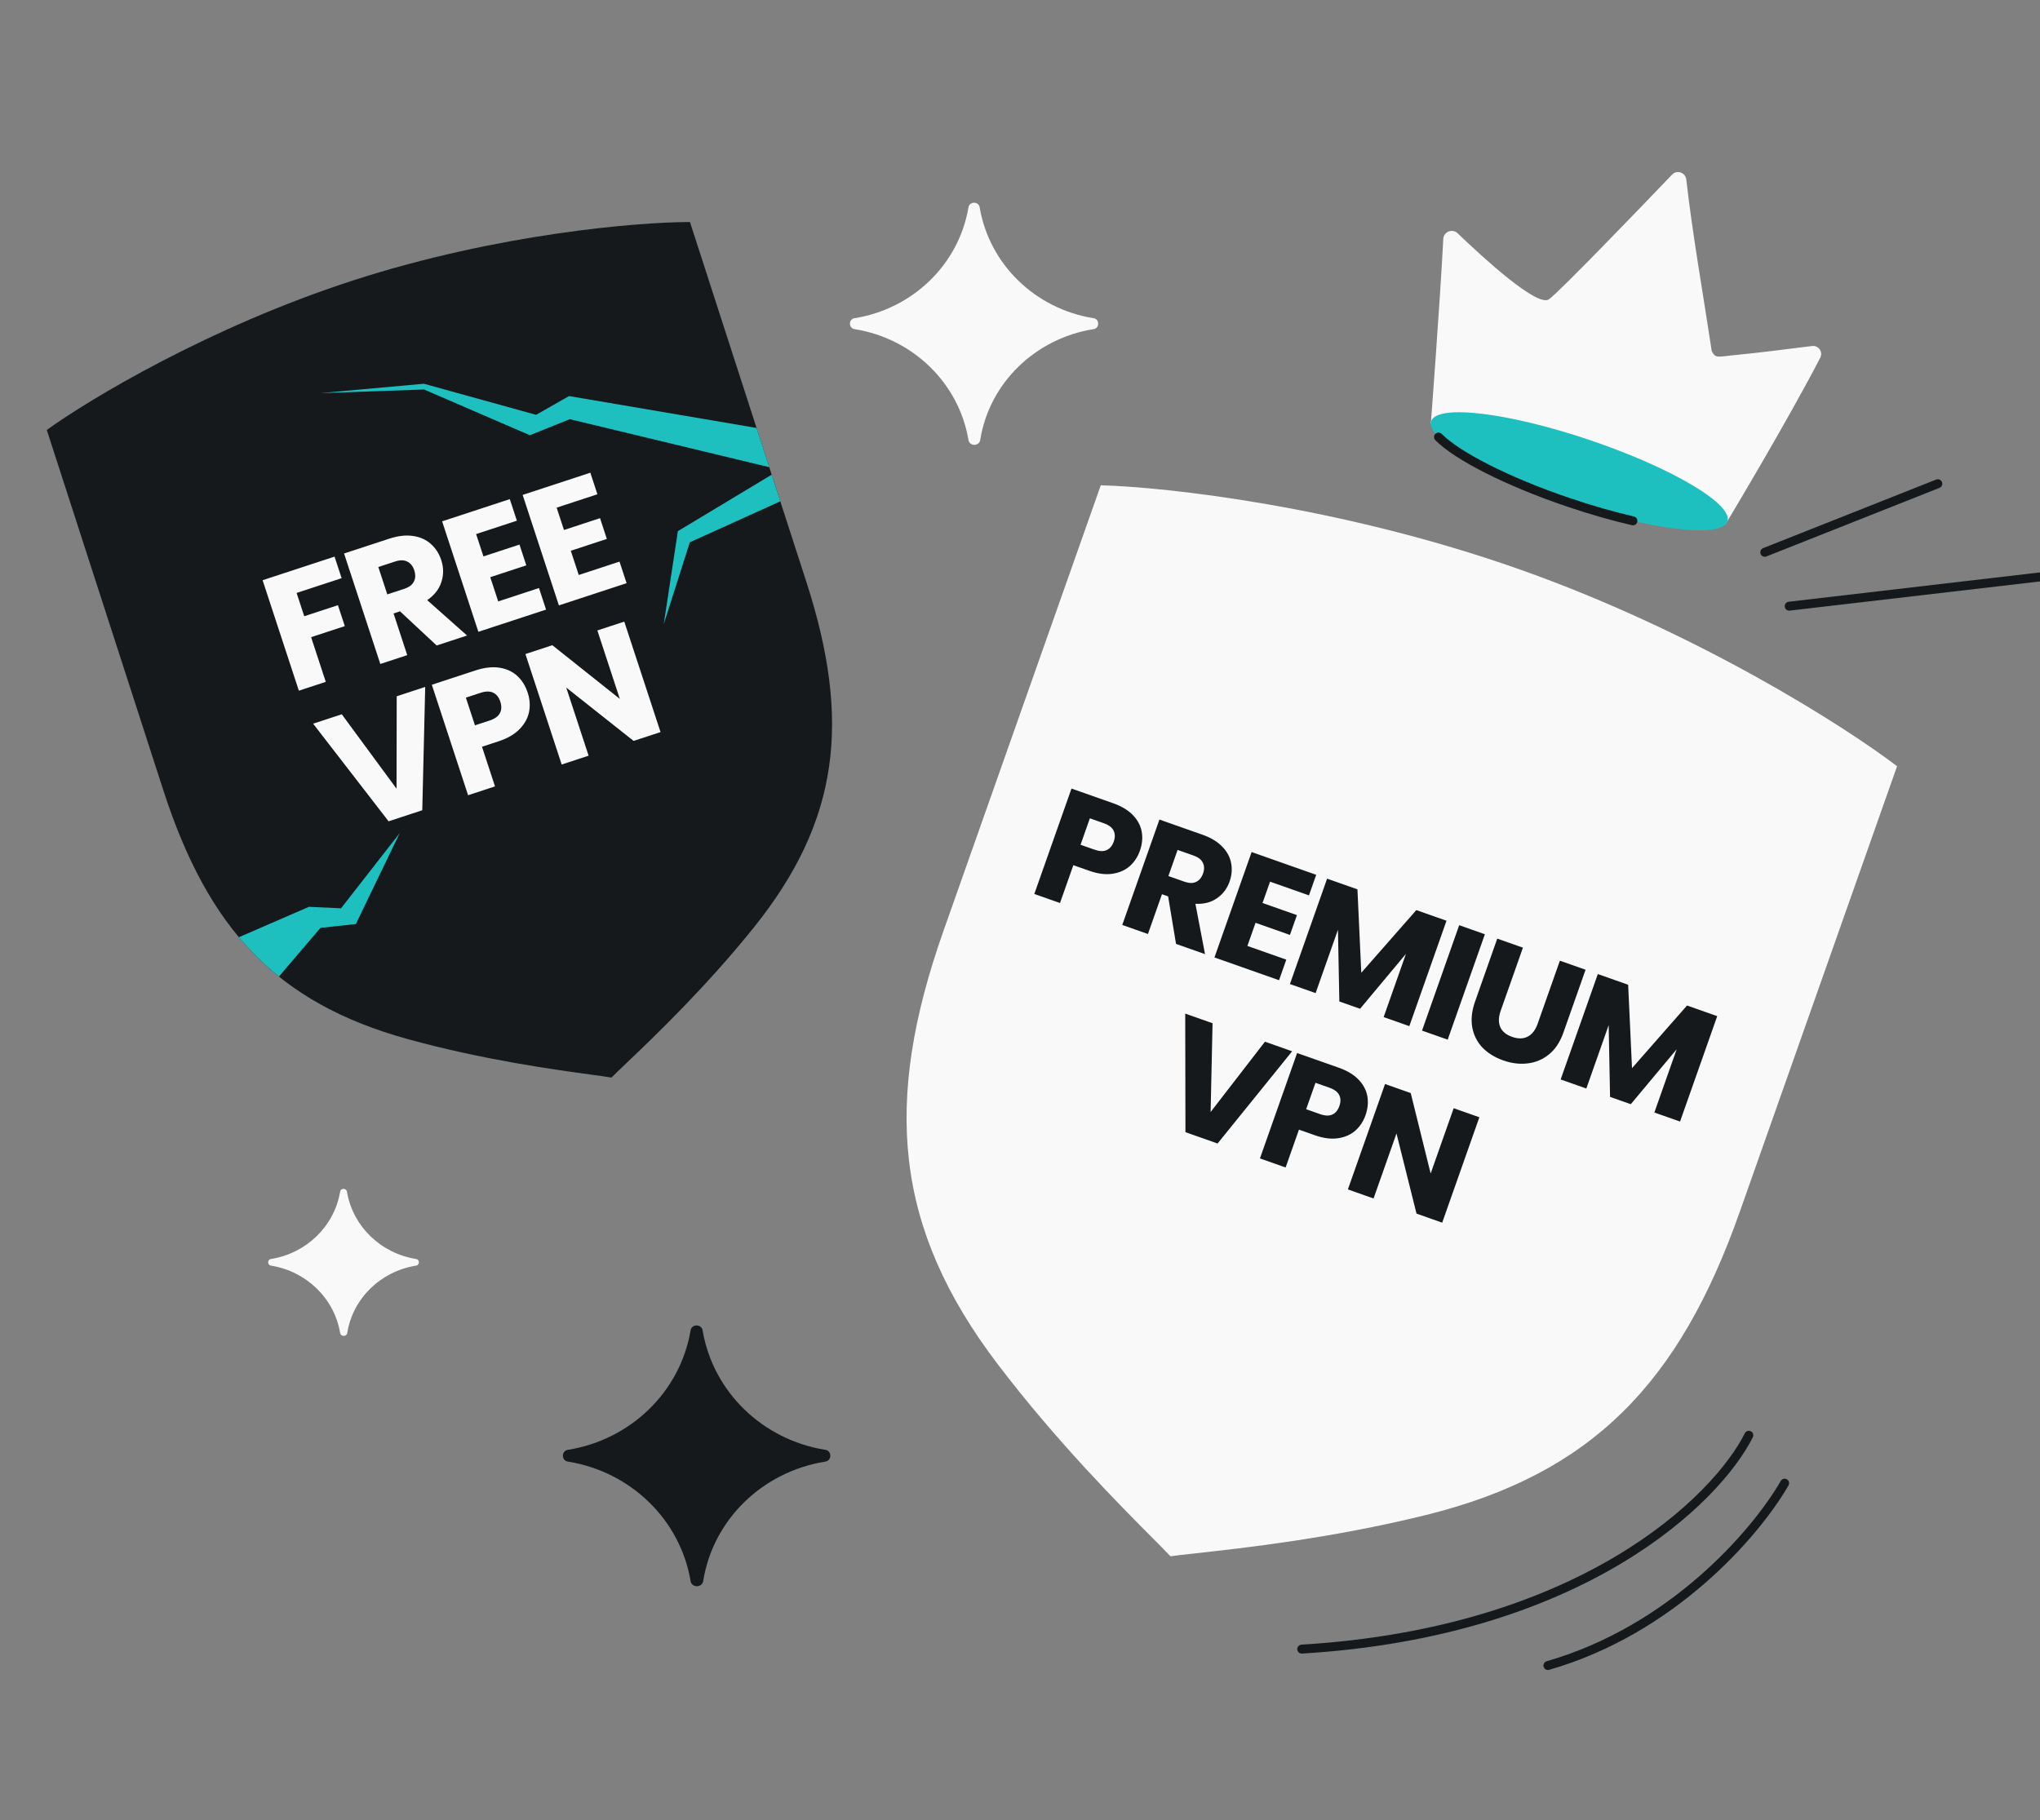 <svg width="456" height="407" viewBox="0 0 456 407" fill="none" xmlns="http://www.w3.org/2000/svg">
<rect x="0" y="0" width="456" height="407" fill="#808080" stroke="none"/>
<g clip-path="url(#clip0_3063_2911)">
<path d="M191.125 71.131C189.608 71.253 189.609 73.472 191.125 73.606C204.095 75.729 214.278 85.632 216.46 98.248C216.611 99.867 218.975 99.867 219.127 98.248C221.188 85.632 231.37 75.729 244.341 73.606C245.857 73.472 245.858 71.253 244.341 71.131C231.37 69.008 221.188 59.105 219.006 46.489C218.861 44.938 216.592 44.937 216.46 46.489C214.278 59.105 204.095 69.008 191.125 71.131Z" fill="#F9F9F9"/>
<path d="M60.635 281.489C59.713 281.563 59.714 282.911 60.635 282.992C68.51 284.281 74.692 290.294 76.017 297.953C76.109 298.937 77.545 298.937 77.636 297.953C78.888 290.294 85.07 284.281 92.946 282.992C93.866 282.911 93.867 281.563 92.946 281.489C85.07 280.2 78.888 274.187 77.563 266.528C77.475 265.586 76.097 265.585 76.017 266.528C74.692 274.187 68.51 280.2 60.635 281.489Z" fill="#F9F9F9"/>
<path d="M127.051 324.151C125.417 324.282 125.418 326.673 127.051 326.817C141.022 329.103 151.99 339.771 154.341 353.36C154.504 355.104 157.05 355.104 157.213 353.36C159.433 339.771 170.401 329.103 184.372 326.817C186.005 326.673 186.007 324.282 184.372 324.151C170.401 321.865 159.433 311.197 157.083 297.608C156.926 295.937 154.483 295.936 154.341 297.608C151.99 311.197 141.022 321.865 127.051 324.151Z" fill="#16191C"/>
<path fill-rule="evenodd" clip-rule="evenodd" d="M339.521 127.256C379.391 141.326 412.487 162.495 424.051 171.321L388.874 270.997C375.334 309.364 355.743 329.583 318.703 338.751C297.674 343.956 277.686 346.156 267.371 347.291C264.824 347.571 262.867 347.787 261.63 347.966L261.631 347.958L261.628 347.966C260.777 347.05 259.389 345.654 257.582 343.837C250.265 336.479 236.085 322.222 222.981 304.97C199.899 274.585 197.339 246.548 210.879 208.181L246.056 108.505C260.598 108.892 299.649 113.185 339.519 127.256L339.517 127.261L339.521 127.256Z" fill="#F9F9F9"/>
<path d="M254.796 190.232C254.314 191.598 253.559 192.741 252.53 193.661C251.509 194.559 250.227 195.127 248.684 195.363C247.141 195.599 245.408 195.378 243.483 194.699L239.924 193.445L236.941 201.905L231.2 199.881L239.509 176.313L248.809 179.591C250.689 180.254 252.164 181.139 253.233 182.246C254.302 183.352 254.96 184.591 255.207 185.961C255.454 187.332 255.316 188.755 254.796 190.232ZM244.656 189.979C245.753 190.366 246.66 190.397 247.379 190.071C248.098 189.746 248.623 189.113 248.954 188.173C249.285 187.233 249.273 186.411 248.918 185.707C248.562 185.003 247.836 184.457 246.739 184.071L243.617 182.97L241.534 188.879L244.656 189.979ZM262.877 211.048L261.112 200.424L259.735 199.938L256.599 208.835L250.858 206.811L259.167 183.243L268.802 186.64C270.66 187.295 272.123 188.176 273.193 189.282C274.284 190.397 274.954 191.639 275.2 193.01C275.455 194.358 275.337 195.726 274.848 197.113C274.296 198.68 273.355 199.921 272.026 200.836C270.719 201.76 269.113 202.175 267.208 202.082L269.357 213.333L262.877 211.048ZM261.168 195.876L264.726 197.131C265.778 197.501 266.652 197.52 267.349 197.187C268.067 196.861 268.592 196.229 268.924 195.289C269.239 194.393 269.219 193.594 268.864 192.89C268.53 192.193 267.838 191.66 266.786 191.289L263.227 190.034L261.168 195.876ZM283.895 197.132L282.214 201.899L289.902 204.61L288.34 209.041L280.651 206.331L278.829 211.501L287.524 214.566L285.903 219.166L271.466 214.076L279.775 190.508L294.211 195.598L292.59 200.197L283.895 197.132ZM323.336 205.866L315.027 229.434L309.286 227.41L314.269 213.276L304.015 225.552L299.382 223.918L299.073 207.88L294.078 222.048L288.337 220.024L296.646 196.456L303.428 198.847L304.289 217.495L316.588 203.487L323.336 205.866ZM331.913 208.889L323.604 232.457L317.863 230.433L326.172 206.865L331.913 208.889ZM340.421 211.889L335.45 225.989C334.953 227.399 334.917 228.607 335.342 229.613C335.768 230.618 336.652 231.358 337.995 231.831C339.338 232.305 340.502 232.287 341.486 231.779C342.471 231.27 343.212 230.311 343.709 228.901L348.68 214.8L354.421 216.824L349.461 230.891C348.72 232.995 347.645 234.617 346.237 235.756C344.828 236.895 343.233 237.566 341.451 237.768C339.691 237.978 337.882 237.755 336.024 237.1C334.167 236.445 332.625 235.499 331.401 234.262C330.206 233.011 329.44 231.508 329.103 229.753C328.773 227.976 328.979 226.036 329.721 223.932L334.68 209.865L340.421 211.889ZM383.85 227.199L375.541 250.767L369.8 248.744L374.783 234.609L364.529 246.885L359.896 245.252L359.586 229.214L354.592 243.382L348.851 241.358L357.159 217.79L363.941 220.181L364.803 238.829L377.102 224.82L383.85 227.199ZM288.834 235.055L272.166 255.676L264.981 253.143L264.93 226.628L271.041 228.782L270.609 248.635L282.757 232.912L288.834 235.055ZM305.227 249.365C304.746 250.73 303.991 251.873 302.962 252.793C301.94 253.692 300.658 254.259 299.116 254.495C297.573 254.731 295.839 254.51 293.914 253.831L290.356 252.577L287.373 261.037L281.632 259.013L289.941 235.445L299.241 238.724C301.121 239.386 302.595 240.271 303.665 241.378C304.734 242.485 305.392 243.723 305.639 245.093C305.885 246.464 305.748 247.887 305.227 249.365ZM295.088 249.111C296.184 249.498 297.092 249.529 297.811 249.203C298.529 248.878 299.054 248.245 299.386 247.305C299.717 246.365 299.705 245.543 299.349 244.839C298.994 244.135 298.267 243.589 297.171 243.203L294.048 242.102L291.965 248.011L295.088 249.111ZM322.373 273.376L316.632 271.352L312.155 253.43L307.031 267.967L301.29 265.943L309.598 242.375L315.339 244.399L319.792 262.388L324.941 247.784L330.682 249.808L322.373 273.376Z" fill="#16191C"/>
<path fill-rule="evenodd" clip-rule="evenodd" d="M79.037 62.665C111.241 52.251 142.582 49.644 154.227 49.643L180.262 130.153C190.283 161.143 187.639 183.524 168.524 207.35C157.672 220.877 146.022 231.986 140.01 237.719C138.526 239.134 137.386 240.221 136.686 240.937L136.683 240.933L136.684 240.938C135.698 240.768 134.137 240.554 132.105 240.276C123.874 239.149 107.926 236.964 91.208 232.353C61.762 224.23 46.514 207.635 36.493 176.645L10.458 96.135C19.899 89.318 46.832 73.08 79.036 62.666L79.037 62.669L79.037 62.665Z" fill="#16191C"/>
<path d="M74.78 124.455L76.362 129.276L66.299 132.578L68.008 137.785L75.537 135.315L77.073 139.994L69.543 142.465L72.822 152.458L66.805 154.432L58.7 129.732L74.78 124.455ZM97.609 144.324L89.413 136.686L87.97 137.159L91.03 146.483L85.013 148.458L76.908 123.757L87.006 120.444C88.953 119.805 90.718 119.602 92.302 119.836C93.909 120.062 95.249 120.662 96.322 121.635C97.387 122.585 98.158 123.787 98.635 125.241C99.174 126.883 99.186 128.503 98.671 130.101C98.18 131.691 97.12 133.053 95.49 134.185L104.4 142.096L97.609 144.324ZM86.573 132.902L90.303 131.678C91.405 131.316 92.138 130.777 92.5 130.06C92.886 129.336 92.917 128.481 92.594 127.496C92.286 126.558 91.762 125.911 91.022 125.557C90.306 125.194 89.396 125.194 88.294 125.556L84.564 126.779L86.573 132.902ZM106.425 119.411L108.064 124.408L116.122 121.764L117.646 126.408L109.588 129.052L111.366 134.471L120.479 131.48L122.061 136.301L106.931 141.265L98.826 116.565L113.956 111.601L115.538 116.421L106.425 119.411ZM124.426 113.504L126.065 118.501L134.123 115.857L135.647 120.501L127.589 123.145L129.367 128.564L138.48 125.574L140.062 130.394L124.932 135.359L116.827 110.658L131.957 105.694L133.539 110.514L124.426 113.504ZM95.046 153.589L94.39 181.164L86.86 183.635L69.994 161.81L76.398 159.708L88.639 176.348L88.678 155.679L95.046 153.589ZM117.96 154.879C118.429 156.309 118.532 157.731 118.268 159.143C117.996 160.531 117.299 161.812 116.177 162.986C115.055 164.159 113.485 165.077 111.468 165.739L107.738 166.963L110.648 175.83L104.631 177.804L96.526 153.104L106.272 149.905C108.243 149.259 110.02 149.052 111.604 149.286C113.187 149.52 114.516 150.124 115.588 151.097C116.661 152.07 117.452 153.33 117.96 154.879ZM109.44 161.104C110.59 160.727 111.357 160.176 111.743 159.452C112.129 158.727 112.161 157.873 111.837 156.887C111.514 155.902 110.982 155.232 110.242 154.878C109.502 154.523 108.558 154.534 107.408 154.911L104.136 155.985L106.168 162.178L109.44 161.104ZM147.649 163.688L141.633 165.662L126.57 153.729L131.57 168.964L125.553 170.939L117.448 146.238L123.465 144.264L138.55 156.268L133.528 140.962L139.544 138.988L147.649 163.688Z" fill="#F9F9F9"/>
<path fill-rule="evenodd" clip-rule="evenodd" d="M53.402 209.553L69.051 202.754L76.226 203.088L89.365 186.247L79.543 206.604L71.632 207.47L62.346 218.346C59.084 215.723 56.116 212.801 53.402 209.553ZM169.115 95.684L127.192 88.557L119.833 92.752L94.758 85.802L71.548 87.9L94.803 87.093L118.437 97.314L127.371 93.725L171.953 104.459L169.115 95.684ZM172.495 106.136L151.523 118.758L148.364 139.564L154.196 121.252L174.421 112.092L172.495 106.136Z" fill="#1EBFBF"/>
<path d="M390.913 320.91C383.719 335.277 353.659 364.953 290.973 368.724M398.916 331.626C392.386 342.94 373.739 364.423 346.003 372.396" stroke="#16191C" stroke-width="2" stroke-linecap="round"/>
<path d="M346.213 66.931C343.602 68.715 331.508 57.619 325.807 52.144C324.657 51.039 322.705 51.809 322.621 53.403C321.856 68.012 319.837 94.708 319.837 94.708L385.697 117.24C385.697 117.24 399.524 94.239 406.884 79.97C407.552 78.675 406.489 77.184 405.043 77.368C400.365 77.962 392.071 78.995 388.434 79.326C384.005 79.728 383.518 80.277 382.623 78.511C380.707 65.74 378.406 52.965 376.93 40.123C376.751 38.572 374.845 37.908 373.766 39.036C366.734 46.38 348.434 65.415 346.213 66.931Z" fill="#F9F9F9"/>
<ellipse cx="353.025" cy="105.373" rx="34.959" ry="7.36" transform="rotate(18.696 353.025 105.373)" fill="#1EBFBF"/>
<path d="M365.011 116.46C360.583 115.436 355.716 114.054 350.666 112.345C336.899 107.687 325.693 101.923 321.549 97.716" stroke="#16191C" stroke-width="2" stroke-linecap="round" stroke-linejoin="round"/>
<path d="M394.477 123.487L433.158 108.154" stroke="#16191C" stroke-width="2" stroke-linecap="round"/>
<path d="M399.939 135.535L461.298 128.375" stroke="#16191C" stroke-width="2" stroke-linecap="round"/>
</g>
<defs>
<clipPath id="clip0_3063_2911">
<rect width="456" height="407" rx="48" fill="white"/>
</clipPath>
</defs>
</svg>
